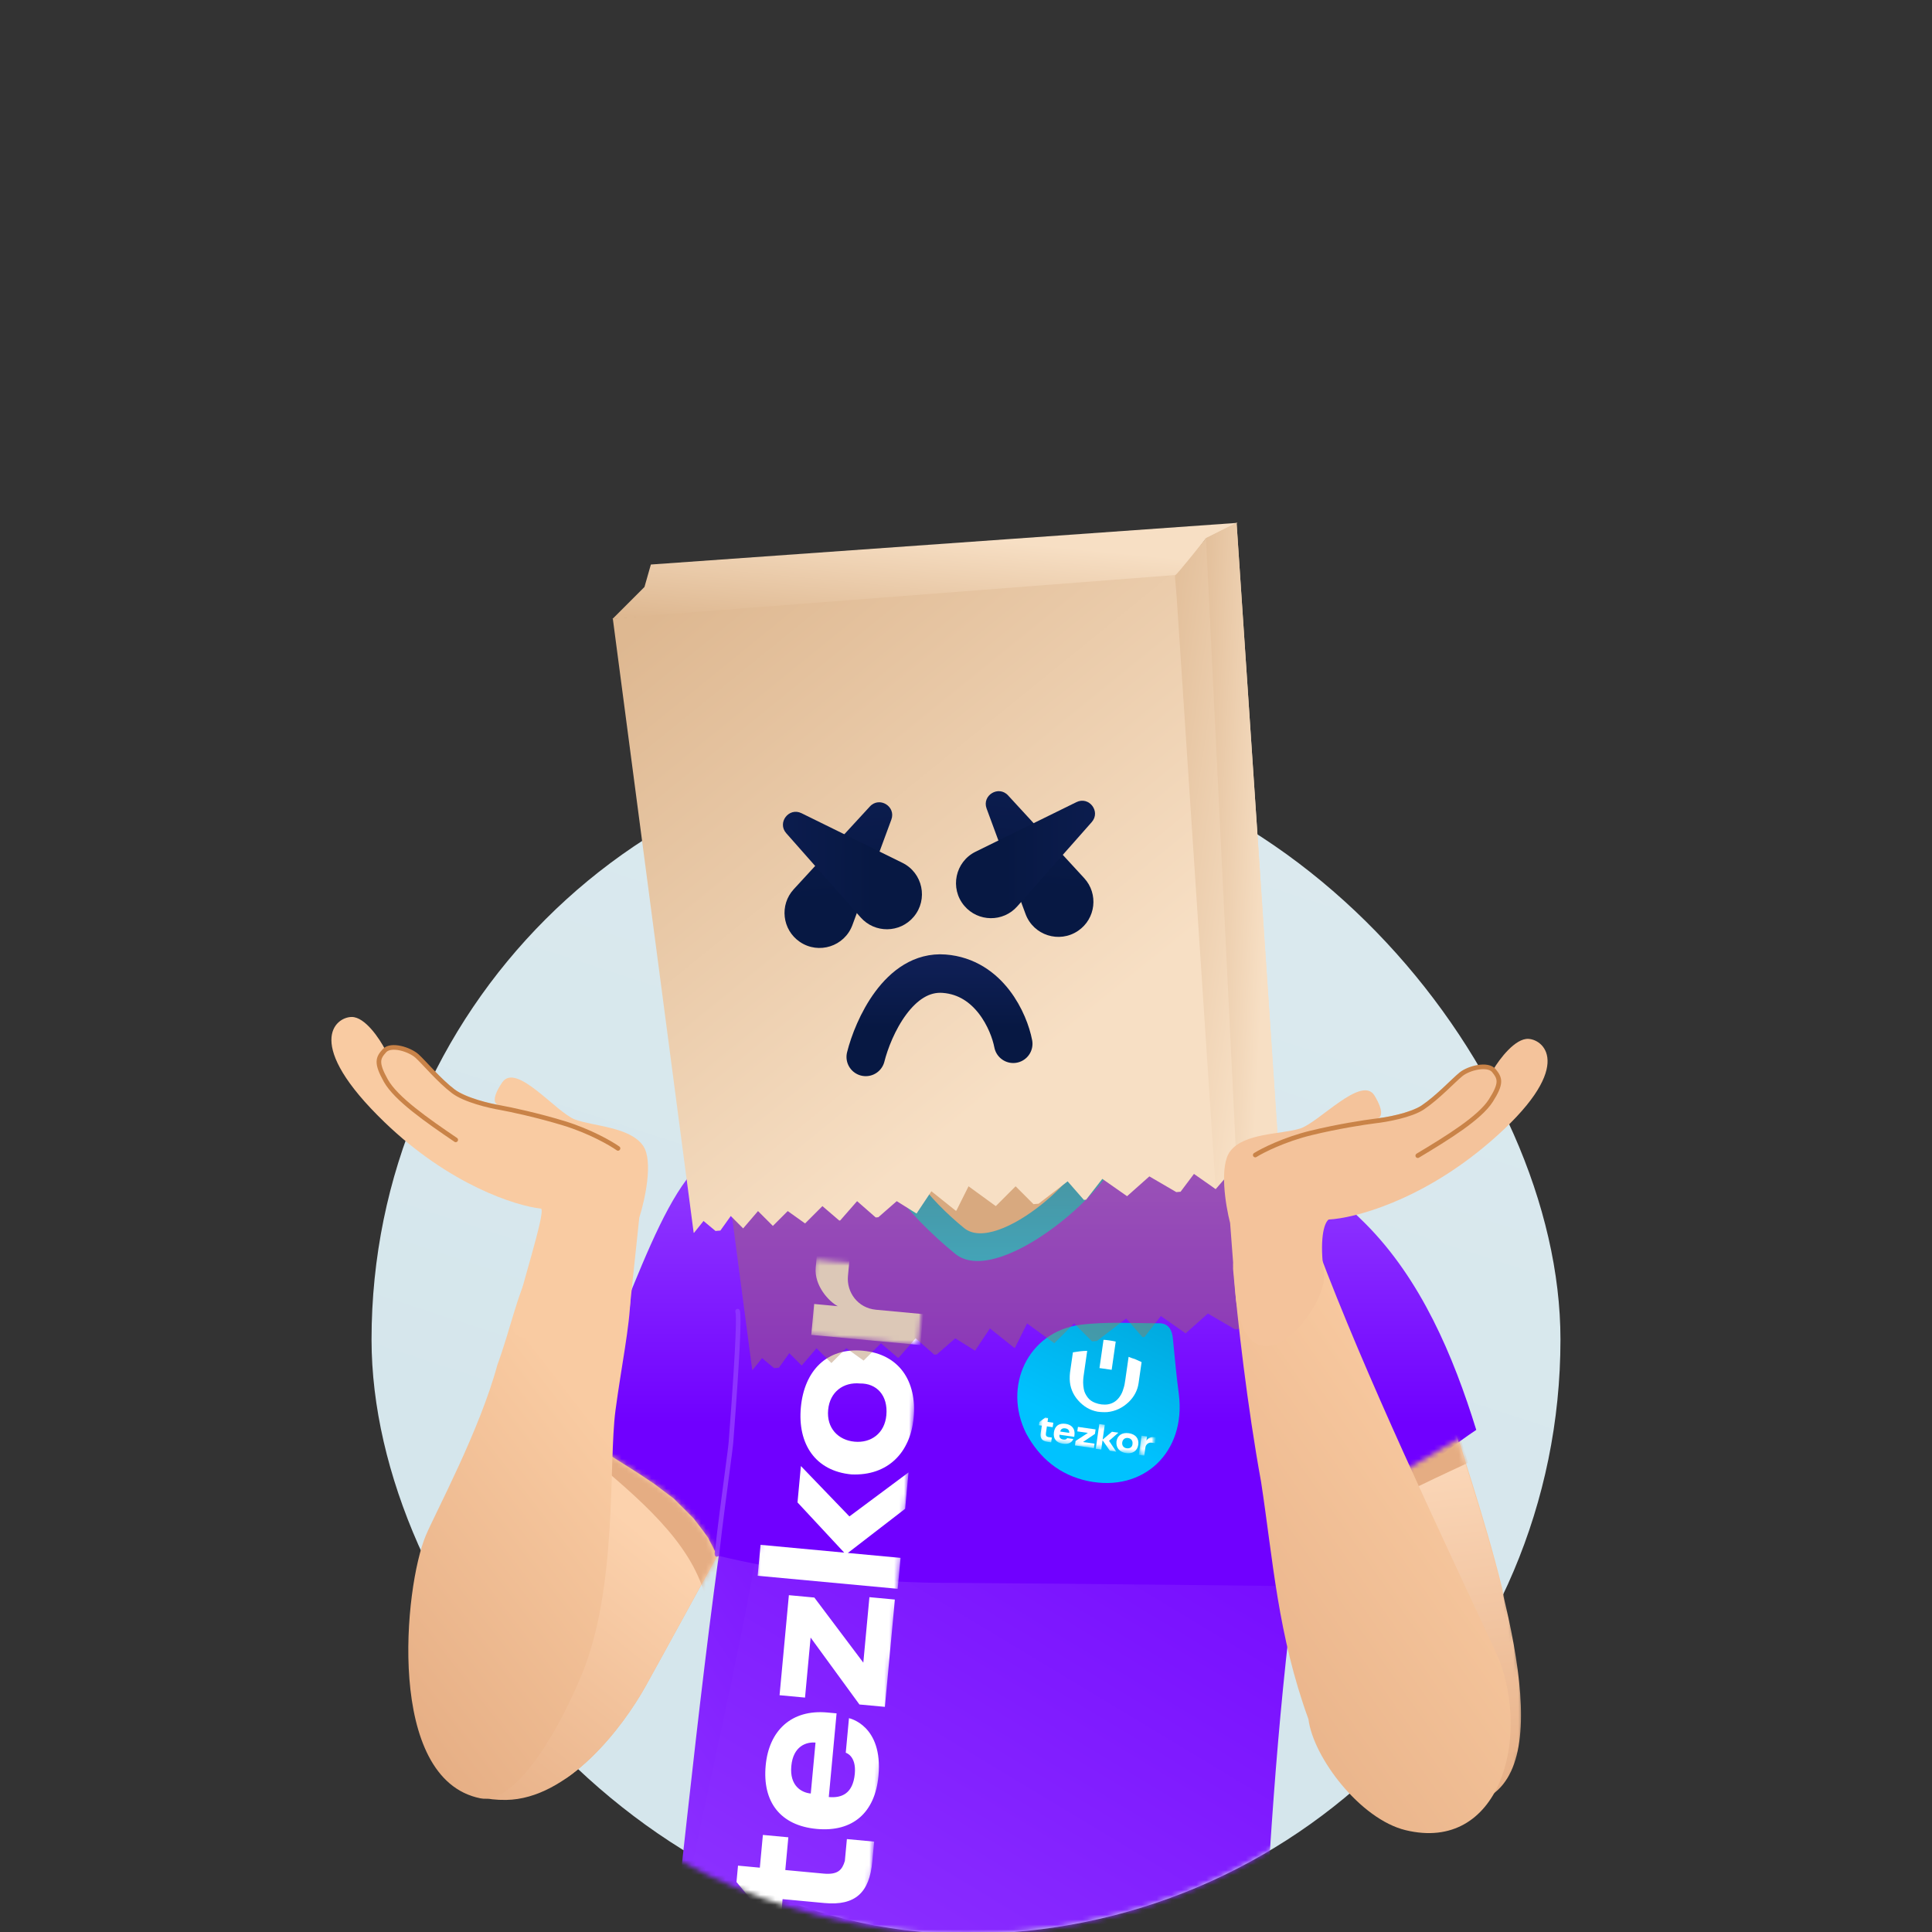 <svg width="390" height="390" viewBox="0 0 390 390" fill="none" xmlns="http://www.w3.org/2000/svg">
<rect x="0" y="0" width="390" height="390" fill="#333333" stroke="none"/>
<g clip-path="url(#clip0_5_34089)">
<g clip-path="url(#clip1_5_34089)">
<rect x="75" y="150.393" width="240" height="240" rx="120" fill="url(#paint0_linear_5_34089)"/>
<mask id="mask0_5_34089" style="mask-type:alpha" maskUnits="userSpaceOnUse" x="75" y="110" width="240" height="281">
<path d="M75 110.393H315V270.393C315 336.667 261.274 390.393 195 390.393C128.726 390.393 75 336.667 75 270.393V110.393Z" fill="#D9D9D9"/>
</mask>
<g mask="url(#mask0_5_34089)">
<path d="M199.281 227.378C199.281 227.378 198.815 232.367 198.05 240.63C196.456 257.814 193.546 289.126 190.753 319.189C187.237 357.118 183.912 392.972 183.67 395.663C183.67 395.765 183.67 395.817 183.67 395.821C183.67 395.98 135.421 396.441 135.421 396.441C139.562 363.338 140.494 354.343 142.304 340.354C144.43 330.095 145.959 311.909 145.959 311.909C145.959 311.909 134.058 333.677 130.342 340.354C125.699 348.696 114.717 363.159 102.164 363.338C86.216 363.567 87.601 348.696 87.601 348.696C87.601 348.696 100.807 319.072 114.717 289.541C128.403 260.509 142.77 233.426 145.959 232.806C155.5 230.94 170.893 226.795 181.207 225.657L199.281 227.378Z" fill="url(#paint1_linear_5_34089)"/>
<path d="M198.051 240.63C198.815 232.367 199.282 227.378 199.282 227.378L181.208 225.657C170.893 226.795 155.5 230.008 145.96 231.873L151.005 275.974C143.942 315.676 139.92 356.367 135.421 396.441C135.421 396.441 183.67 395.98 183.67 395.821V395.663C183.912 392.972 187.237 357.118 190.753 319.189L192.212 303.486C194.518 278.671 196.733 254.828 198.051 240.63Z" fill="url(#paint2_linear_5_34089)"/>
<path d="M301.267 358.839L261.268 310.045L257.868 331.327C257.868 331.327 256.339 343.017 255.77 359.007C255.233 374.217 256.763 386.906 255 393.411L183.656 395.621L178.526 395.779C176.353 359.832 179.771 335.957 182.49 318.97C183.194 314.586 183.847 310.665 184.355 307.107C186.817 289.653 192.156 272.969 193.136 262.654C194.306 250.343 193.821 243.358 193.821 243.358L198.018 240.607L220.401 226.002C242.415 227.77 259.407 234.102 275.131 249.901C282.41 257.212 285.968 261.017 290.985 279.161C291.918 282.425 293.051 286.202 294.319 290.259C302.027 314.764 313.745 350.189 301.267 358.839Z" fill="url(#paint3_linear_5_34089)"/>
<path d="M281.785 298.853L263.133 307.107C258.576 338.023 256.711 365.069 255 396.553H135.471C142 365.069 149.9 330.762 152.619 313.775C153.323 309.392 183.847 310.665 184.355 307.107C186.817 289.653 192.156 272.969 193.136 262.654C194.306 250.343 193.821 243.358 193.821 243.358L198.018 240.607L220.401 226.002C242.415 227.77 259.407 234.102 275.131 249.901C282.41 257.212 285.968 261.017 290.985 279.161C291.918 282.425 293.051 286.202 294.319 290.259C294.319 290.259 294.263 290.203 281.785 298.853Z" fill="url(#paint4_linear_5_34089)"/>
<path d="M294.681 290.63C278.827 301.29 261.159 320.184 261.159 320.184C261.159 320.184 216.337 319.657 191.059 319.517H190.229C187.697 319.517 185.212 319.438 182.768 319.326C169.927 318.767 157.17 316.978 144.671 313.982C141.141 304.74 128.616 296.053 115 289.884C128.686 260.852 134.274 235.307 147.175 231.283C158.626 227.711 171.176 227.138 181.49 226L199.546 227.711C199.546 227.711 201.42 226 201.42 227.711L220.697 226.359C242.712 228.126 259.373 231.176 275.097 246.974C282.376 254.286 286.264 261.374 291.282 279.518C292.28 282.815 293.432 286.573 294.681 290.63Z" fill="url(#paint5_linear_5_34089)"/>
<path d="M298 288.642C282.1 299.281 261.576 320 261.576 320C261.576 320 216.627 319.474 191.276 319.334H190.444C187.904 319.334 185.412 319.255 182.962 319.144C170.084 318.586 157.29 316.8 144.756 313.81C141.216 304.586 128.655 295.916 115 289.759C128.725 260.783 143.133 231.892 146.332 231.273C155.899 229.411 171.336 227.135 181.68 226L199.787 227.708C199.787 227.708 201.667 226 201.667 227.708L220.999 226.358C243.076 228.122 259.785 231.166 275.554 246.933C286.843 258.219 293.368 273.676 298 288.642Z" fill="url(#paint6_linear_5_34089)"/>
<mask id="mask1_5_34089" style="mask-type:luminance" maskUnits="userSpaceOnUse" x="146" y="253" width="42" height="136">
<path d="M158.558 253.8L146.252 385.978L174.891 388.644L187.197 256.466L158.558 253.8Z" fill="white"/>
</mask>
<g mask="url(#mask1_5_34089)">
<path d="M167.302 362.755C169.872 362.994 172.178 362.098 172.554 358.059C172.896 354.388 170.727 353.815 170.727 353.815L171.376 346.839C171.376 346.839 178.284 348.223 177.327 358.504C176.643 365.847 172.194 369.877 164.851 369.193C157.508 368.509 153.879 363.728 154.563 356.384C155.212 349.408 159.695 345.011 167.039 345.695C167.773 345.763 168.874 345.866 168.874 345.866L167.302 362.755ZM163.665 362.046L164.622 351.766C162.786 351.595 160.113 352.457 159.737 356.496C159.361 360.535 161.829 361.875 163.665 362.046Z" fill="white"/>
<path d="M181.215 320.72L181.796 314.479L171.149 313.487L182.719 304.565L183.403 297.222L171.465 306.11L161.672 295.939L160.988 303.283L170.414 313.419L153.525 311.846L152.944 318.088L181.215 320.72Z" fill="white"/>
<path d="M164.385 322.486L159.245 322.008L157.365 342.202L162.505 342.68L163.633 330.564L173.486 344.073L178.626 344.551L180.643 322.889L175.503 322.41L174.272 335.628L164.385 322.486Z" fill="white"/>
<path d="M170.546 375.649C170.008 377.45 169.171 378.484 166.233 378.21L158.523 377.492L159.138 370.883L153.998 370.405L153.383 377.014L148.977 376.603L148.669 379.908L153.997 386.329L157.668 386.671L157.976 383.367L166.421 384.153C172.663 384.734 175.506 382.036 176.087 375.794L176.463 371.756L170.956 371.243L170.546 375.649Z" fill="white"/>
<path d="M184.429 286.207C185.112 278.864 181.552 273.348 174.209 272.664C166.866 271.98 162.348 276.745 161.665 284.088C160.981 291.431 164.541 296.947 171.884 297.631C179.262 297.947 183.779 293.183 184.429 286.207ZM178.921 285.694C178.579 289.366 175.804 291.33 172.5 291.022C169.195 290.714 166.83 288.272 167.172 284.601C167.514 280.929 170.289 278.965 173.593 279.273C176.932 279.213 179.297 281.656 178.921 285.694Z" fill="white"/>
<mask id="mask2_5_34089" style="mask-type:luminance" maskUnits="userSpaceOnUse" x="163" y="252" width="24" height="20">
<path d="M164.571 252.879L163.033 269.401L185.429 271.486L186.968 254.964L164.571 252.879Z" fill="white"/>
</mask>
<g mask="url(#mask2_5_34089)">
<path d="M171.111 270.152L185.797 271.519L186.378 265.277L176.832 264.389C173.16 264.047 170.864 260.87 171.171 257.566L171.547 253.527L164.938 252.912L164.665 255.849C164.323 259.521 167.354 262.765 169.121 263.671L168.387 263.602L164.348 263.226L163.767 269.468L171.111 270.152Z" fill="white"/>
</g>
</g>
<path d="M207.156 289.382C202.375 279.837 207.508 268.936 217.903 267.451C223.161 266.75 228.594 267.132 234.018 267.116C235.869 267.117 236.6 268.478 236.756 270.153C237.143 273.911 237.456 277.725 237.973 281.502C239.411 293.146 230.836 301.306 219.601 298.968C213.955 297.762 209.875 294.4 207.156 289.382Z" fill="url(#paint7_linear_5_34089)"/>
<mask id="mask3_5_34089" style="mask-type:luminance" maskUnits="userSpaceOnUse" x="209" y="285" width="25" height="10">
<path d="M233.258 289.024L209.934 285.681L209.21 290.735L232.534 294.078L233.258 289.024Z" fill="white"/>
</mask>
<g mask="url(#mask3_5_34089)">
<path d="M213.866 289.617C213.801 290.071 213.94 290.487 214.652 290.589C215.3 290.682 215.421 290.303 215.421 290.303L216.652 290.479C216.652 290.479 216.346 291.692 214.532 291.432C213.236 291.246 212.561 290.422 212.746 289.126C212.932 287.83 213.812 287.229 215.108 287.415C216.339 287.591 217.079 288.425 216.893 289.72C216.874 289.85 216.846 290.044 216.846 290.044L213.866 289.617ZM214.024 288.979L215.838 289.239C215.884 288.915 215.755 288.433 215.042 288.331C214.33 288.229 214.07 288.655 214.024 288.979Z" fill="white"/>
<path d="M221.196 292.453L222.297 292.611L222.566 290.732L224.046 292.861L225.342 293.047L223.871 290.853L225.76 289.206L224.465 289.02L222.585 290.602L223.012 287.622L221.911 287.464L221.196 292.453Z" fill="white"/>
<path d="M221.03 289.454L221.16 288.547L217.597 288.036L217.467 288.943L219.605 289.25L217.124 290.878L216.994 291.785L220.816 292.333L220.946 291.426L218.614 291.091L221.03 289.454Z" fill="white"/>
<path d="M211.552 290.079C211.237 289.967 211.062 289.81 211.136 289.292L211.331 287.931L212.497 288.098L212.627 287.191L211.461 287.024L211.572 286.247L210.989 286.163L209.804 287.051L209.711 287.699L210.294 287.783L210.081 289.273C209.923 290.374 210.376 290.902 211.478 291.06L212.19 291.162L212.33 290.19L211.552 290.079Z" fill="white"/>
<path d="M227.286 293.326C228.581 293.512 229.591 292.929 229.776 291.633C229.962 290.337 229.157 289.495 227.861 289.309C226.566 289.123 225.557 289.706 225.371 291.002C225.25 292.307 226.055 293.149 227.286 293.326ZM227.425 292.354C226.777 292.261 226.453 291.752 226.537 291.169C226.621 290.586 227.074 290.188 227.722 290.281C228.37 290.374 228.694 290.883 228.61 291.466C228.591 292.058 228.138 292.456 227.425 292.354Z" fill="white"/>
<mask id="mask4_5_34089" style="mask-type:luminance" maskUnits="userSpaceOnUse" x="229" y="289" width="5" height="6">
<path d="M233.368 290.099L230.453 289.681L229.887 293.633L232.802 294.051L233.368 290.099Z" fill="white"/>
</mask>
<g mask="url(#mask4_5_34089)">
<path d="M230.249 291.106L229.877 293.697L230.979 293.855L231.22 292.171C231.313 291.523 231.896 291.144 232.479 291.227L233.192 291.329L233.359 290.163L232.841 290.089C232.193 289.996 231.591 290.505 231.415 290.81L231.434 290.681L231.536 289.968L230.435 289.81L230.249 291.106Z" fill="white"/>
</g>
</g>
<path d="M227.823 273.897C228.258 274.092 228.702 274.222 229.081 274.342C229.516 274.537 229.951 274.731 230.386 274.926C230.451 274.935 230.442 275 230.432 275.065C230.237 276.425 230.033 277.851 229.838 279.211C229.624 280.701 228.911 281.988 227.837 283.024C226.615 284.171 225.189 284.892 223.513 285.049C222.847 285.086 222.19 285.057 221.542 284.965C219.996 284.677 218.719 283.899 217.637 282.686C216.555 281.473 215.972 280.001 215.936 278.409C215.936 277.946 215.936 277.483 216.001 277.03C216.187 275.734 216.382 274.373 216.568 273.078C216.577 273.013 216.586 272.948 216.716 272.967C217.595 272.828 218.475 272.69 219.4 272.69C219.4 272.69 219.4 272.69 219.465 272.699C219.456 272.764 219.456 272.764 219.446 272.829C219.205 274.513 218.973 276.133 218.731 277.818C218.611 278.66 218.619 279.521 218.767 280.335C218.869 281.011 219.183 281.585 219.572 282.104C219.96 282.622 220.506 282.965 221.071 283.178C221.885 283.493 222.792 283.623 223.671 283.485C224.69 283.3 225.495 282.754 226.088 281.848C226.421 281.366 226.625 280.867 226.764 280.358C226.978 279.793 227.07 279.145 227.154 278.562C227.368 277.072 227.581 275.582 227.786 274.157C227.804 274.027 227.813 273.962 227.823 273.897Z" fill="white"/>
<path d="M224.406 276.515C223.564 276.395 222.786 276.283 221.944 276.163C222.213 274.284 222.492 272.34 222.761 270.461C223.03 270.434 224.714 270.675 225.223 270.814C224.945 272.758 224.675 274.637 224.406 276.515Z" fill="white"/>
<path d="M176.691 224.068C171.571 232.411 183.593 245.573 192.838 253.111C202.084 260.649 229.055 236.564 226.604 229.07C220.637 210.812 186.556 207.972 176.691 224.068Z" fill="url(#paint8_linear_5_34089)"/>
<path d="M182.886 226.787C179.162 232.855 187.905 242.427 194.629 247.909C201.353 253.391 220.969 235.875 219.186 230.425C214.846 217.146 190.06 215.08 182.886 226.787Z" fill="#F9CBA2"/>
<path d="M217.859 202.822V229.169C217.859 229.514 212.679 235.543 206.943 242.118C202.646 243.11 198.238 243.535 193.831 243.382C190.735 242.243 188.521 240.45 185.726 238.7L183.474 234.62L184.024 219.698V219.232L184.332 210.941L184.365 210.045L182.568 208.856C180.237 206.525 179.773 204.659 177.799 199.996C174.641 192.536 173.312 188.339 173.235 179.479C173.184 173.67 175.382 168.556 176.311 160.356C194.875 126.609 227.843 160.878 228.104 161.396C228.365 161.913 217.859 202.822 217.859 202.822Z" fill="#F9CBA2"/>
<path d="M189.456 187.227C187.125 188.339 183.294 188.196 182.256 185.236C181.427 182.873 183.807 178.391 185.752 174.736C186.6 173.145 186.533 171.239 185.616 169.686V169.686" stroke="#C98348" stroke-width="1.212" stroke-linecap="round"/>
<path d="M212.305 202.794C212.305 202.794 205.577 223.959 184.01 219.707L184.369 210.078C184.369 210.078 196.917 215.85 212.305 202.794Z" fill="#E5AD83"/>
<path d="M211.037 152.899C209.671 162.384 211.503 172.549 221.179 179.199C221.179 179.199 226.337 160.08 226.164 160.006C225.991 159.931 211.037 152.899 211.037 152.899Z" fill="url(#paint9_linear_5_34089)"/>
<path d="M193.731 160.648C193.806 160.669 193.875 160.707 193.934 160.761C193.992 160.815 194.039 160.884 194.07 160.961C195.005 163.316 200.135 167.457 205.04 168.129C205.11 168.139 205.177 168.164 205.237 168.202C205.297 168.241 205.348 168.292 205.389 168.354C205.47 168.479 205.502 168.637 205.477 168.794C205.451 168.951 205.371 169.093 205.253 169.191C205.135 169.288 204.989 169.332 204.848 169.313C199.34 168.557 194.11 164.105 193.081 161.495C193.041 161.394 193.028 161.281 193.045 161.17C193.061 161.058 193.106 160.952 193.174 160.864C193.242 160.775 193.33 160.709 193.429 160.672C193.527 160.636 193.631 160.63 193.729 160.656L193.731 160.648Z" fill="#654B1E"/>
<path d="M184.968 159.65C184.929 159.718 184.874 159.775 184.807 159.817C184.739 159.86 184.661 159.887 184.578 159.897C182.062 160.191 176.734 164.074 174.815 168.639C174.788 168.704 174.747 168.762 174.694 168.809C174.641 168.857 174.578 168.894 174.508 168.917C174.367 168.963 174.206 168.953 174.061 168.888C173.916 168.823 173.798 168.708 173.735 168.569C173.671 168.43 173.667 168.278 173.722 168.147C175.877 163.022 181.531 159.122 184.319 158.803C184.426 158.791 184.539 158.808 184.642 158.853C184.746 158.898 184.837 158.969 184.905 159.057C184.972 159.146 185.013 159.248 185.023 159.352C185.033 159.457 185.012 159.559 184.962 159.646L184.968 159.65Z" fill="#654B1E"/>
<path d="M200.783 173.556C200.888 172.118 200.191 170.895 199.226 170.823C198.26 170.752 197.391 171.861 197.285 173.299C197.18 174.737 197.877 175.961 198.842 176.032C199.808 176.103 200.677 174.995 200.783 173.556Z" fill="#654B1E"/>
<path d="M199.538 172.485C199.456 172.485 199.376 172.464 199.305 172.424C198.133 171.727 197.039 170.908 196.041 169.98C195.952 169.894 195.901 169.777 195.898 169.653C195.896 169.529 195.943 169.41 196.029 169.321C196.115 169.232 196.233 169.18 196.357 169.178C196.48 169.176 196.6 169.223 196.689 169.309C197.637 170.183 198.673 170.957 199.781 171.617C199.87 171.668 199.941 171.747 199.981 171.843C200.021 171.938 200.028 172.044 200.001 172.143C199.974 172.243 199.915 172.331 199.833 172.394C199.751 172.456 199.651 172.49 199.547 172.489L199.538 172.485Z" fill="#654B1E"/>
<path d="M181.679 170.684C181.597 170.685 181.516 170.664 181.445 170.624C180.354 169.977 179.335 169.215 178.405 168.353C178.316 168.267 178.265 168.149 178.263 168.025C178.26 167.901 178.307 167.782 178.393 167.693C178.479 167.604 178.597 167.553 178.721 167.55C178.845 167.548 178.964 167.595 179.053 167.681C179.93 168.489 180.888 169.203 181.912 169.812C182.002 169.863 182.072 169.942 182.112 170.038C182.152 170.133 182.159 170.239 182.132 170.338C182.106 170.438 182.047 170.526 181.965 170.589C181.882 170.651 181.782 170.685 181.679 170.684Z" fill="#654B1E"/>
<path d="M182.828 171.653C182.926 170.32 182.281 169.186 181.387 169.12C180.493 169.054 179.689 170.081 179.591 171.414C179.493 172.747 180.138 173.881 181.032 173.947C181.926 174.013 182.73 172.986 182.828 171.653Z" fill="#654B1E"/>
<path d="M144.741 314.234L144.658 314.24C144.535 314.226 144.423 314.164 144.347 314.068C144.27 313.972 144.234 313.849 144.247 313.727C144.917 307.757 145.717 301.764 146.297 297.385C146.725 294.163 147.039 291.836 147.095 291.033L147.174 289.971C148.732 269.485 148.647 265.415 148.455 264.811C148.418 264.693 148.43 264.565 148.488 264.455C148.545 264.346 148.644 264.263 148.762 264.226C148.881 264.19 149.009 264.201 149.119 264.259C149.228 264.316 149.31 264.415 149.347 264.534C149.726 265.736 149.317 274.081 148.105 290.041L148.025 291.098C147.966 291.93 147.654 294.27 147.222 297.507C146.641 301.877 145.843 307.888 145.171 313.825C145.158 313.933 145.108 314.032 145.029 314.107C144.951 314.181 144.849 314.226 144.741 314.234Z" fill="#8D34FF"/>
<path d="M210.725 153.207C209.351 162.748 211.194 172.973 220.927 179.661C220.927 179.661 226.114 160.431 225.941 160.356C225.767 160.281 210.725 153.207 210.725 153.207Z" fill="url(#paint10_linear_5_34089)"/>
<path d="M214.991 162.182C213.709 171.079 213.135 181.171 220.96 187.916L221.488 188.385C221.488 188.385 229.166 171.106 228.993 171.031C228.819 170.956 214.991 162.182 214.991 162.182Z" fill="url(#paint11_linear_5_34089)"/>
<path d="M229.462 171.969C228.524 171.969 228.994 171.819 228.524 171.511C220.229 166.074 211.463 160.785 200.885 153.591C189.585 145.905 178.688 149.023 169.832 155.772L169.91 155.555C180.106 130.694 193.708 130.694 207.311 130.694C229.869 140.543 233.683 148.517 229.462 171.969Z" fill="url(#paint12_linear_5_34089)"/>
<mask id="mask5_5_34089" style="mask-type:alpha" maskUnits="userSpaceOnUse" x="168" y="130" width="63" height="39">
<path d="M227.586 168.686C218.873 162.915 211.125 161.193 199.947 153.591C188.647 145.905 177.75 149.023 168.894 155.772L168.971 155.555C179.168 130.694 193.708 130.694 207.311 130.694C229.869 140.543 235.559 148.048 227.586 168.686Z" fill="url(#paint13_linear_5_34089)"/>
</mask>
<g mask="url(#mask5_5_34089)">
<mask id="mask6_5_34089" style="mask-type:luminance" maskUnits="userSpaceOnUse" x="176" y="138" width="37" height="10">
<path d="M212.603 139.752L176.825 138.16L176.48 145.912L212.258 147.504L212.603 139.752Z" fill="white"/>
</mask>
<g mask="url(#mask6_5_34089)">
<path d="M183.357 143.529C183.326 144.225 183.598 144.835 184.691 144.883C185.685 144.928 185.811 144.336 185.811 144.336L187.699 144.42C187.699 144.42 187.417 146.299 184.634 146.175C182.646 146.087 181.502 144.941 181.591 142.953C181.679 140.965 182.92 139.925 184.908 140.014C186.796 140.098 188.04 141.248 187.951 143.236C187.942 143.435 187.929 143.733 187.929 143.733L183.357 143.529ZM183.501 142.54L186.284 142.664C186.306 142.167 186.039 141.458 184.945 141.409C183.852 141.361 183.523 142.043 183.501 142.54Z" fill="white"/>
<path d="M194.866 146.73L196.556 146.806L196.684 143.923L199.239 146.925L201.227 147.014L198.676 143.913L201.289 141.141L199.301 141.053L196.693 143.725L196.896 139.153L195.207 139.078L194.866 146.73Z" fill="white"/>
<path d="M194.171 142.219L194.233 140.827L188.766 140.584L188.705 141.975L191.984 142.121L188.472 144.952L188.411 146.344L194.274 146.605L194.336 145.213L190.758 145.054L194.171 142.219Z" fill="white"/>
<path d="M179.925 144.572C179.433 144.45 179.144 144.238 179.179 143.443L179.272 141.356L181.061 141.436L181.123 140.044L179.334 139.965L179.387 138.772L178.492 138.732L176.831 140.252L176.787 141.245L177.682 141.285L177.58 143.571C177.505 145.261 178.269 145.992 179.958 146.067L181.052 146.115L181.118 144.625L179.925 144.572Z" fill="white"/>
<path d="M204.208 147.146C206.195 147.234 207.636 146.203 207.724 144.215C207.812 142.228 206.47 141.073 204.482 140.984C202.494 140.896 201.054 141.927 200.966 143.915C200.977 145.907 202.319 147.062 204.208 147.146ZM204.274 145.655C203.28 145.611 202.715 144.889 202.755 143.994C202.795 143.1 203.422 142.431 204.416 142.475C205.41 142.519 205.975 143.241 205.935 144.136C205.995 145.035 205.367 145.704 204.274 145.655Z" fill="white"/>
<mask id="mask7_5_34089" style="mask-type:luminance" maskUnits="userSpaceOnUse" x="208" y="141" width="5" height="7">
<path d="M212.93 141.36L208.458 141.161L208.188 147.224L212.66 147.423L212.93 141.36Z" fill="white"/>
</mask>
<g mask="url(#mask7_5_34089)">
<path d="M208.361 143.348L208.184 147.323L209.874 147.398L209.989 144.814C210.033 143.82 210.859 143.16 211.753 143.2L212.847 143.249L212.926 141.46L212.131 141.424C211.137 141.38 210.302 142.239 210.081 142.727L210.09 142.528L210.139 141.435L208.449 141.36L208.361 143.348Z" fill="white"/>
</g>
</g>
</g>
<path d="M220.444 165.871C211.73 163.31 205.356 160.334 194.178 156.96C182.877 153.548 182.865 155.84 174.009 158.836L163.959 159.778C161.779 159.982 160.345 157.764 161.905 156.227C164.373 153.797 167.761 152.015 171.669 150.862C181.992 147.818 189.127 148.296 199.337 153.676C205.985 157.179 212.939 160.243 220.444 165.871Z" fill="url(#paint14_linear_5_34089)"/>
<path d="M220.55 166.34C221.332 161.494 221.29 150.367 219.612 146.172C216.798 139.136 211.17 134.446 207.417 131.163" stroke="#640DD3" stroke-width="0.938" stroke-linecap="round"/>
<path d="M201.768 153.166C193.496 153.422 187.991 157.179 185.57 162.623C185.57 162.623 182.741 161.044 183.78 156.163C181.465 159.915 173.529 164.358 170.393 162.215C166.873 159.802 179.138 146.502 201.768 153.166Z" fill="url(#paint15_linear_5_34089)"/>
<path d="M221.382 166.34C212.669 163.779 200.474 165.043 190.894 158.367C175.416 147.579 162.283 152.738 161.345 158.367C159 150.862 183.859 144.296 200.744 150.393C207.392 153.896 213.877 160.243 221.382 166.34Z" fill="url(#paint16_linear_5_34089)"/>
<path d="M223.072 181.791C221.535 184.788 218.607 186.354 216.533 185.29C214.458 184.226 214.023 180.935 215.56 177.938C217.096 174.942 220.077 170.725 222.151 171.789C224.226 172.853 224.609 178.795 223.072 181.791Z" fill="#F9CBA2"/>
<path d="M188.963 193.257C192.237 193.661 194.901 197.329 195 199.5L188.435 197.757L182.366 196.478C182.672 194.892 185.69 192.853 188.963 193.257Z" fill="white"/>
</g>
<mask id="mask8_5_34089" style="mask-type:alpha" maskUnits="userSpaceOnUse" x="260" y="290" width="48" height="74">
<path d="M301.5 364C314.782 354.975 303.384 315.566 295.179 290L260 310.642L301.5 364Z" fill="url(#paint17_linear_5_34089)"/>
</mask>
<g mask="url(#mask8_5_34089)">
<path d="M301.172 362.29L258.326 310.023L254.685 332.82C254.685 332.82 253.046 345.342 252.437 362.47C251.863 378.763 253.501 392.354 251.613 399.322L175.191 401.69L169.696 401.86C167.369 363.354 171.03 337.78 173.942 319.583C174.696 314.888 175.396 310.688 175.94 306.876C178.577 288.18 184.296 270.309 185.345 259.26C186.599 246.073 186.08 238.591 186.08 238.591L190.575 235.644L214.551 220C238.132 221.893 256.333 228.676 273.176 245.599C280.973 253.431 284.784 257.507 290.159 276.942C291.158 280.438 292.371 284.484 293.73 288.83C301.987 315.078 314.539 353.024 301.172 362.29Z" fill="url(#paint18_linear_5_34089)"/>
<mask id="mask9_5_34089" style="mask-type:alpha" maskUnits="userSpaceOnUse" x="168" y="220" width="140" height="182">
<path d="M301.172 362.29L258.326 310.023L254.685 332.82C254.685 332.82 253.046 345.342 252.437 362.47C251.863 378.763 253.501 392.354 251.613 399.322L175.191 401.69L169.696 401.86C167.369 363.354 171.03 337.78 173.942 319.583C174.696 314.888 175.396 310.688 175.94 306.876C178.577 288.18 184.296 270.309 185.345 259.26C186.599 246.073 186.08 238.591 186.08 238.591L190.575 235.644L214.551 220C238.132 221.893 256.333 228.676 273.176 245.599C280.973 253.431 284.784 257.507 290.159 276.942C291.158 280.438 292.371 284.484 293.73 288.83C301.987 315.078 314.539 353.024 301.172 362.29Z" fill="url(#paint19_linear_5_34089)"/>
</mask>
<g mask="url(#mask9_5_34089)">
<path d="M246.074 293.843C249.079 308.174 250.41 314.445 253.269 325.674C261.294 311.613 278.958 303.391 296.348 295.278L291.393 279.362C284.88 281.386 246.074 293.843 246.074 293.843Z" fill="#E5AD83"/>
</g>
</g>
<path d="M130.342 340.354C134.058 333.677 144.5 314.5 144.5 314.5L143 310.5L140 306.5L136 302.5L132 299.5L123.5 294L114.717 289.541C100.807 319.072 87.601 348.696 87.601 348.696C87.601 348.696 86.216 363.567 102.164 363.338C114.717 363.159 125.699 348.696 130.342 340.354Z" fill="url(#paint20_linear_5_34089)"/>
<mask id="mask10_5_34089" style="mask-type:alpha" maskUnits="userSpaceOnUse" x="87" y="289" width="58" height="75">
<path d="M130.342 340.354C134.058 333.677 144.5 314.5 144.5 314.5L143 310.5L140 306.5L136 302.5L132 299.5L123.5 294L114.717 289.541C100.807 319.072 87.601 348.696 87.601 348.696C87.601 348.696 86.216 363.567 102.164 363.338C114.717 363.159 125.699 348.696 130.342 340.354Z" fill="url(#paint21_linear_5_34089)"/>
</mask>
<g mask="url(#mask10_5_34089)">
<path d="M153.021 301.865C148.376 311.072 146.332 315.098 142.349 322.22C139.439 311.195 128.912 302.395 118.55 293.718L124.81 283.786C128.875 286.346 153.021 301.865 153.021 301.865Z" fill="#E5AD83"/>
</g>
<path d="M120.835 251.979C131.091 252.436 126.598 267 124.244 284.696C122.807 295.501 124.736 320.59 117.352 338.239C111.573 352.049 103.32 364.305 96.943 363.009C77.829 359.125 81.584 320.318 85.96 309.95C87.899 305.344 96.815 288.79 100.392 275.551C105.767 260.826 105.724 247.757 120.835 251.979Z" fill="url(#paint22_linear_5_34089)"/>
<path d="M129.83 231.309C131.926 234.378 130.18 242.254 129.045 245.809L127.131 263.969C121.956 266.959 102.316 274.017 103.606 267.34C104.896 260.662 110.189 244.83 109.233 243.979C104.182 243.447 90.794 239.217 77.647 226.554C61.212 210.724 67.636 205.305 71.001 205.289C73.692 205.276 76.644 209.71 77.784 211.928C79.071 211.067 82.612 210.596 86.484 215.607C90.355 220.617 97.454 222.611 100.519 222.981C99.871 222.856 99.137 221.782 101.387 218.487C104.2 214.368 112.307 224.593 116.071 225.986C119.835 227.379 127.211 227.472 129.83 231.309Z" fill="#F9CBA2"/>
<path d="M124.753 231.816C123.304 230.795 119.081 228.349 113.776 226.732C108.472 225.115 103.065 223.969 101.024 223.598C98.829 223.235 93.857 222.069 91.533 220.311C88.629 218.114 85.658 214.519 84.195 213.188C82.732 211.856 78.94 210.635 77.608 212.098C76.277 213.561 75.855 214.515 77.894 218.153C79.932 221.791 86.207 226.164 91.994 230.093" stroke="#C98348" stroke-width="0.933" stroke-linecap="round"/>
<path d="M130.095 118.487L123.621 124.96L237.551 116.545L243.377 108.777L249.85 105.541L131.389 113.956L130.095 118.487Z" fill="url(#paint23_linear_5_34089)"/>
<g style="mix-blend-mode:multiply" opacity="0.4">
<path fill-rule="evenodd" clip-rule="evenodd" d="M151.924 276.536L153.831 274.152L156.254 276.172L157.233 276.089L159.331 273.152L161.831 275.652L164.831 272.152L167.831 275.152L170.831 272.152L174.33 274.652L174.332 274.652L177.831 271.153L181.236 274.071L181.415 274.056L184.831 270.153L188.602 273.452L189.109 273.409L192.831 270.153L196.831 272.652L199.831 268.152L204.757 272.093L204.865 272.084L207.331 267.152L212.831 271.153L216.831 267.152L220.452 270.774L221.431 270.691L227.331 266.152L230.626 269.918L231.041 269.883L234.331 265.652L239.331 269.152L243.831 265.152L249.307 268.347L250.111 268.28L252.831 264.653L257.166 267.687L257.218 267.682L249.051 143.759L135.515 152.511L151.845 276.543L151.924 276.536Z" fill="#A7764A"/>
</g>
<path d="M249.619 105.542L243.447 108.628C243.447 108.628 237.567 116.068 237.247 116.095C236.926 116.122 231.822 123.397 231.822 123.397L241.319 236.346L245.415 240.035L249.619 235.164L258.261 234.547L249.619 105.542Z" fill="url(#paint24_linear_5_34089)"/>
<g clip-path="url(#clip2_5_34089)">
<path fill-rule="evenodd" clip-rule="evenodd" d="M140.108 248.853L142.016 246.47L144.438 248.489L145.417 248.407L147.515 245.47L150.015 247.97L153.015 244.47L156.015 247.47L159.016 244.47L162.514 246.969L162.516 246.969L166.015 243.47L169.42 246.388L169.599 246.373L173.016 242.47L176.786 245.769L177.293 245.726L181.016 242.47L185.015 244.97L188.015 240.47L192.941 244.411L193.049 244.402L195.515 239.47L201.015 243.47L205.015 239.47L208.636 243.091L209.615 243.009L215.515 238.47L218.81 242.235L219.225 242.201L222.515 237.97L227.515 241.47L232.015 237.47L237.491 240.665L238.295 240.597L241.016 236.97L245.35 240.004L245.402 239.999L237.235 116.077L123.699 124.828L140.029 248.86L140.108 248.853Z" fill="url(#paint25_linear_5_34089)"/>
</g>
<path d="M175.596 162.8L160.233 179.498C157.313 182.672 157.89 187.698 161.453 190.128C165.254 192.719 170.477 191.05 172.071 186.735L179.93 165.45C180.913 162.788 177.516 160.712 175.596 162.8Z" fill="url(#paint26_linear_5_34089)"/>
<path d="M158.712 168.194L173.737 185.196C176.594 188.428 181.653 188.372 184.437 185.078C187.406 181.565 186.284 176.197 182.156 174.168L161.794 164.156C159.248 162.904 156.833 166.068 158.712 168.194Z" fill="url(#paint27_linear_5_34089)"/>
<path d="M203.493 160.562L218.855 177.26C221.776 180.435 221.198 185.461 217.635 187.891C213.834 190.482 208.611 188.813 207.018 184.498L199.158 163.212C198.175 160.551 201.572 158.474 203.493 160.562Z" fill="url(#paint28_linear_5_34089)"/>
<path d="M220.377 165.957L205.351 182.959C202.495 186.191 197.436 186.135 194.652 182.841C191.683 179.328 192.805 173.96 196.933 171.93L217.295 161.919C219.841 160.667 222.256 163.831 220.377 165.957Z" fill="url(#paint29_linear_5_34089)"/>
<path d="M174.76 213.354C176.238 207.459 181.476 195.847 190.599 196.554C199.722 197.262 203.692 206.281 204.537 210.701" stroke="url(#paint30_linear_5_34089)" stroke-width="7.768" stroke-linecap="round"/>
<path d="M249.619 105.542L243.447 108.628L249.619 235.164L258.261 234.547L249.619 105.542Z" fill="url(#paint31_linear_5_34089)"/>
<path d="M254.571 299.165C251.782 283.873 249.809 266.554 248.91 256.146C248.515 247.492 263.862 238.75 265.942 251.885C275.903 278.344 290.129 308.019 302.455 334.617C309 351 302.684 374.021 283.742 369.445C274.611 367.239 265.117 354.827 264.126 347.04C257.93 329.987 256.992 315.013 254.571 299.165Z" fill="url(#paint32_linear_5_34089)"/>
<path d="M248.35 232.365C246.084 235.311 247.382 243.274 248.315 246.887L249.49 262.343C252.445 283.223 268.169 263.825 267.257 257.085C266.346 250.346 267.196 246.974 268.198 246.179C273.271 245.933 286.877 242.466 300.718 230.565C318.021 215.688 311.912 209.915 308.555 209.709C305.868 209.544 302.67 213.804 301.407 215.955C300.171 215.022 296.662 214.352 292.514 219.136C288.365 223.92 281.166 225.509 278.084 225.706C278.738 225.618 279.531 224.587 277.471 221.17C274.896 216.899 266.224 226.649 262.388 227.828C258.551 229.006 251.182 228.683 248.35 232.365Z" fill="#F4C39B"/>
<path d="M253.39 233.158C254.894 232.22 259.249 230.017 264.636 228.701C270.024 227.386 275.487 226.548 277.545 226.293C279.758 226.054 284.788 225.171 287.207 223.547C290.231 221.517 293.399 218.096 294.935 216.85C296.472 215.603 300.327 214.597 301.573 216.133C302.82 217.669 303.188 218.645 300.947 222.163C298.706 225.68 292.194 229.691 286.194 233.287" stroke="#C98348" stroke-width="0.933" stroke-linecap="round"/>
</g>
</g>
<defs>
<linearGradient id="paint0_linear_5_34089" x1="167.224" y1="316.233" x2="256.385" y2="43.12" gradientUnits="userSpaceOnUse">
<stop stop-color="#D5E6EC"/>
<stop offset="1" stop-color="#DFECF0"/>
</linearGradient>
<linearGradient id="paint1_linear_5_34089" x1="184.147" y1="284.237" x2="86.522" y2="387.063" gradientUnits="userSpaceOnUse">
<stop stop-color="#F9CBA2"/>
<stop offset="1" stop-color="#E5AD83"/>
</linearGradient>
<linearGradient id="paint2_linear_5_34089" x1="196.516" y1="284.237" x2="106.298" y2="344.35" gradientUnits="userSpaceOnUse">
<stop stop-color="#7000FF"/>
<stop offset="1" stop-color="#8D33FF"/>
</linearGradient>
<linearGradient id="paint3_linear_5_34089" x1="289.275" y1="284.237" x2="194.024" y2="400.687" gradientUnits="userSpaceOnUse">
<stop stop-color="#F9CBA2"/>
<stop offset="1" stop-color="#E5AD83"/>
</linearGradient>
<linearGradient id="paint4_linear_5_34089" x1="287.44" y1="284.502" x2="201.131" y2="427.745" gradientUnits="userSpaceOnUse">
<stop stop-color="#7000FF"/>
<stop offset="1" stop-color="#8D33FF"/>
</linearGradient>
<linearGradient id="paint5_linear_5_34089" x1="204.844" y1="196.128" x2="204.844" y2="287.52" gradientUnits="userSpaceOnUse">
<stop stop-color="#AA67FF"/>
<stop offset="1" stop-color="#7000FF"/>
</linearGradient>
<linearGradient id="paint6_linear_5_34089" x1="206.503" y1="196.186" x2="206.503" y2="287.399" gradientUnits="userSpaceOnUse">
<stop stop-color="#AA67FF"/>
<stop offset="1" stop-color="#7000FF"/>
</linearGradient>
<linearGradient id="paint7_linear_5_34089" x1="217.151" y1="288.153" x2="235.111" y2="252.171" gradientUnits="userSpaceOnUse">
<stop stop-color="#00C2FF"/>
<stop offset="1" stop-color="#009ECF"/>
</linearGradient>
<linearGradient id="paint8_linear_5_34089" x1="201.114" y1="213.519" x2="201.114" y2="254.554" gradientUnits="userSpaceOnUse">
<stop stop-color="#148DB3"/>
<stop offset="1" stop-color="#00C2FF"/>
</linearGradient>
<linearGradient id="paint9_linear_5_34089" x1="219.048" y1="151.654" x2="216.917" y2="173.389" gradientUnits="userSpaceOnUse">
<stop offset="0.04" stop-color="#654B1E"/>
<stop offset="1" stop-color="#2E1D12"/>
</linearGradient>
<linearGradient id="paint10_linear_5_34089" x1="218.783" y1="151.955" x2="216.64" y2="173.817" gradientUnits="userSpaceOnUse">
<stop offset="0.04" stop-color="#654B1E"/>
<stop offset="1" stop-color="#2E1D12"/>
</linearGradient>
<linearGradient id="paint11_linear_5_34089" x1="223.049" y1="160.929" x2="220.905" y2="182.791" gradientUnits="userSpaceOnUse">
<stop offset="0.04" stop-color="#654B1E"/>
<stop offset="1" stop-color="#2E1D12"/>
</linearGradient>
<linearGradient id="paint12_linear_5_34089" x1="200.402" y1="117.603" x2="200.402" y2="157.654" gradientUnits="userSpaceOnUse">
<stop stop-color="#AA67FF"/>
<stop offset="1" stop-color="#7000FF"/>
</linearGradient>
<linearGradient id="paint13_linear_5_34089" x1="199.948" y1="118.644" x2="199.948" y2="155.51" gradientUnits="userSpaceOnUse">
<stop stop-color="#AA67FF"/>
<stop offset="1" stop-color="#7000FF"/>
</linearGradient>
<linearGradient id="paint14_linear_5_34089" x1="189.722" y1="149.264" x2="189.722" y2="165.871" gradientUnits="userSpaceOnUse">
<stop stop-color="#400E7E"/>
<stop offset="1" stop-color="#780EFF"/>
</linearGradient>
<linearGradient id="paint15_linear_5_34089" x1="185.691" y1="149.761" x2="185.865" y2="162.418" gradientUnits="userSpaceOnUse">
<stop offset="0.04" stop-color="#654B1E"/>
<stop offset="1" stop-color="#2E1D12"/>
</linearGradient>
<linearGradient id="paint16_linear_5_34089" x1="191.287" y1="142.172" x2="191.287" y2="159.977" gradientUnits="userSpaceOnUse">
<stop stop-color="#AA67FF"/>
<stop offset="1" stop-color="#7000FF"/>
</linearGradient>
<linearGradient id="paint17_linear_5_34089" x1="301.14" y1="315.382" x2="258.809" y2="359.218" gradientUnits="userSpaceOnUse">
<stop stop-color="#F9CBA2"/>
<stop offset="1" stop-color="#E5AD83"/>
</linearGradient>
<linearGradient id="paint18_linear_5_34089" x1="288.326" y1="282.379" x2="299.049" y2="369.86" gradientUnits="userSpaceOnUse">
<stop stop-color="#FFDEC1"/>
<stop offset="1" stop-color="#E5AD83"/>
</linearGradient>
<linearGradient id="paint19_linear_5_34089" x1="288.326" y1="282.379" x2="299.049" y2="369.86" gradientUnits="userSpaceOnUse">
<stop stop-color="#FFDEC1"/>
<stop offset="1" stop-color="#E5AD83"/>
</linearGradient>
<linearGradient id="paint20_linear_5_34089" x1="136.787" y1="314.855" x2="95.518" y2="366.117" gradientUnits="userSpaceOnUse">
<stop stop-color="#FCD2AD"/>
<stop offset="1" stop-color="#E7B087"/>
</linearGradient>
<linearGradient id="paint21_linear_5_34089" x1="136.787" y1="314.855" x2="95.518" y2="366.117" gradientUnits="userSpaceOnUse">
<stop stop-color="#E8B78B"/>
<stop offset="1" stop-color="#E5AD83"/>
</linearGradient>
<linearGradient id="paint22_linear_5_34089" x1="122.066" y1="288.971" x2="64.385" y2="333.592" gradientUnits="userSpaceOnUse">
<stop stop-color="#F9CBA2"/>
<stop offset="1" stop-color="#E5AD83"/>
</linearGradient>
<linearGradient id="paint23_linear_5_34089" x1="232.748" y1="112.202" x2="230.644" y2="134.232" gradientUnits="userSpaceOnUse">
<stop stop-color="#F7DFC4"/>
<stop offset="1" stop-color="#DEB891"/>
</linearGradient>
<linearGradient id="paint24_linear_5_34089" x1="254.382" y1="193.27" x2="220.202" y2="188.322" gradientUnits="userSpaceOnUse">
<stop stop-color="#F7DFC4"/>
<stop offset="1" stop-color="#DEB891"/>
</linearGradient>
<linearGradient id="paint25_linear_5_34089" x1="228.675" y1="198.391" x2="154.149" y2="106.627" gradientUnits="userSpaceOnUse">
<stop stop-color="#F7DFC4"/>
<stop offset="1" stop-color="#DEB891"/>
</linearGradient>
<linearGradient id="paint26_linear_5_34089" x1="166.807" y1="142.111" x2="170.771" y2="180.998" gradientUnits="userSpaceOnUse">
<stop stop-color="#11215A"/>
<stop offset="1" stop-color="#071843"/>
</linearGradient>
<linearGradient id="paint27_linear_5_34089" x1="137.227" y1="174.803" x2="176.316" y2="174.869" gradientUnits="userSpaceOnUse">
<stop stop-color="#11215A"/>
<stop offset="1" stop-color="#071843"/>
</linearGradient>
<linearGradient id="paint28_linear_5_34089" x1="212.281" y1="139.873" x2="208.317" y2="178.761" gradientUnits="userSpaceOnUse">
<stop stop-color="#11215A"/>
<stop offset="1" stop-color="#071843"/>
</linearGradient>
<linearGradient id="paint29_linear_5_34089" x1="241.862" y1="172.566" x2="202.773" y2="172.631" gradientUnits="userSpaceOnUse">
<stop stop-color="#11215A"/>
<stop offset="1" stop-color="#071843"/>
</linearGradient>
<linearGradient id="paint30_linear_5_34089" x1="189.649" y1="191.185" x2="189.649" y2="207.517" gradientUnits="userSpaceOnUse">
<stop stop-color="#11215A"/>
<stop offset="1" stop-color="#071843"/>
</linearGradient>
<linearGradient id="paint31_linear_5_34089" x1="255.269" y1="190.3" x2="235.454" y2="189.297" gradientUnits="userSpaceOnUse">
<stop stop-color="#F7DFC4"/>
<stop offset="1" stop-color="#DEB891"/>
</linearGradient>
<linearGradient id="paint32_linear_5_34089" x1="302.098" y1="291.398" x2="227.501" y2="343.751" gradientUnits="userSpaceOnUse">
<stop stop-color="#F9CBA2"/>
<stop offset="1" stop-color="#E5AD83"/>
</linearGradient>
<clipPath id="clip0_5_34089">
<rect width="390" height="390" fill="white"/>
</clipPath>
<clipPath id="clip1_5_34089">
<rect width="390" height="390" fill="white"/>
</clipPath>
<clipPath id="clip2_5_34089">
<rect width="113.87" height="124.964" fill="white" transform="matrix(0.996 -0.084 -0.084 -0.996 134.17 249.352)"/>
</clipPath>
</defs>
</svg>
